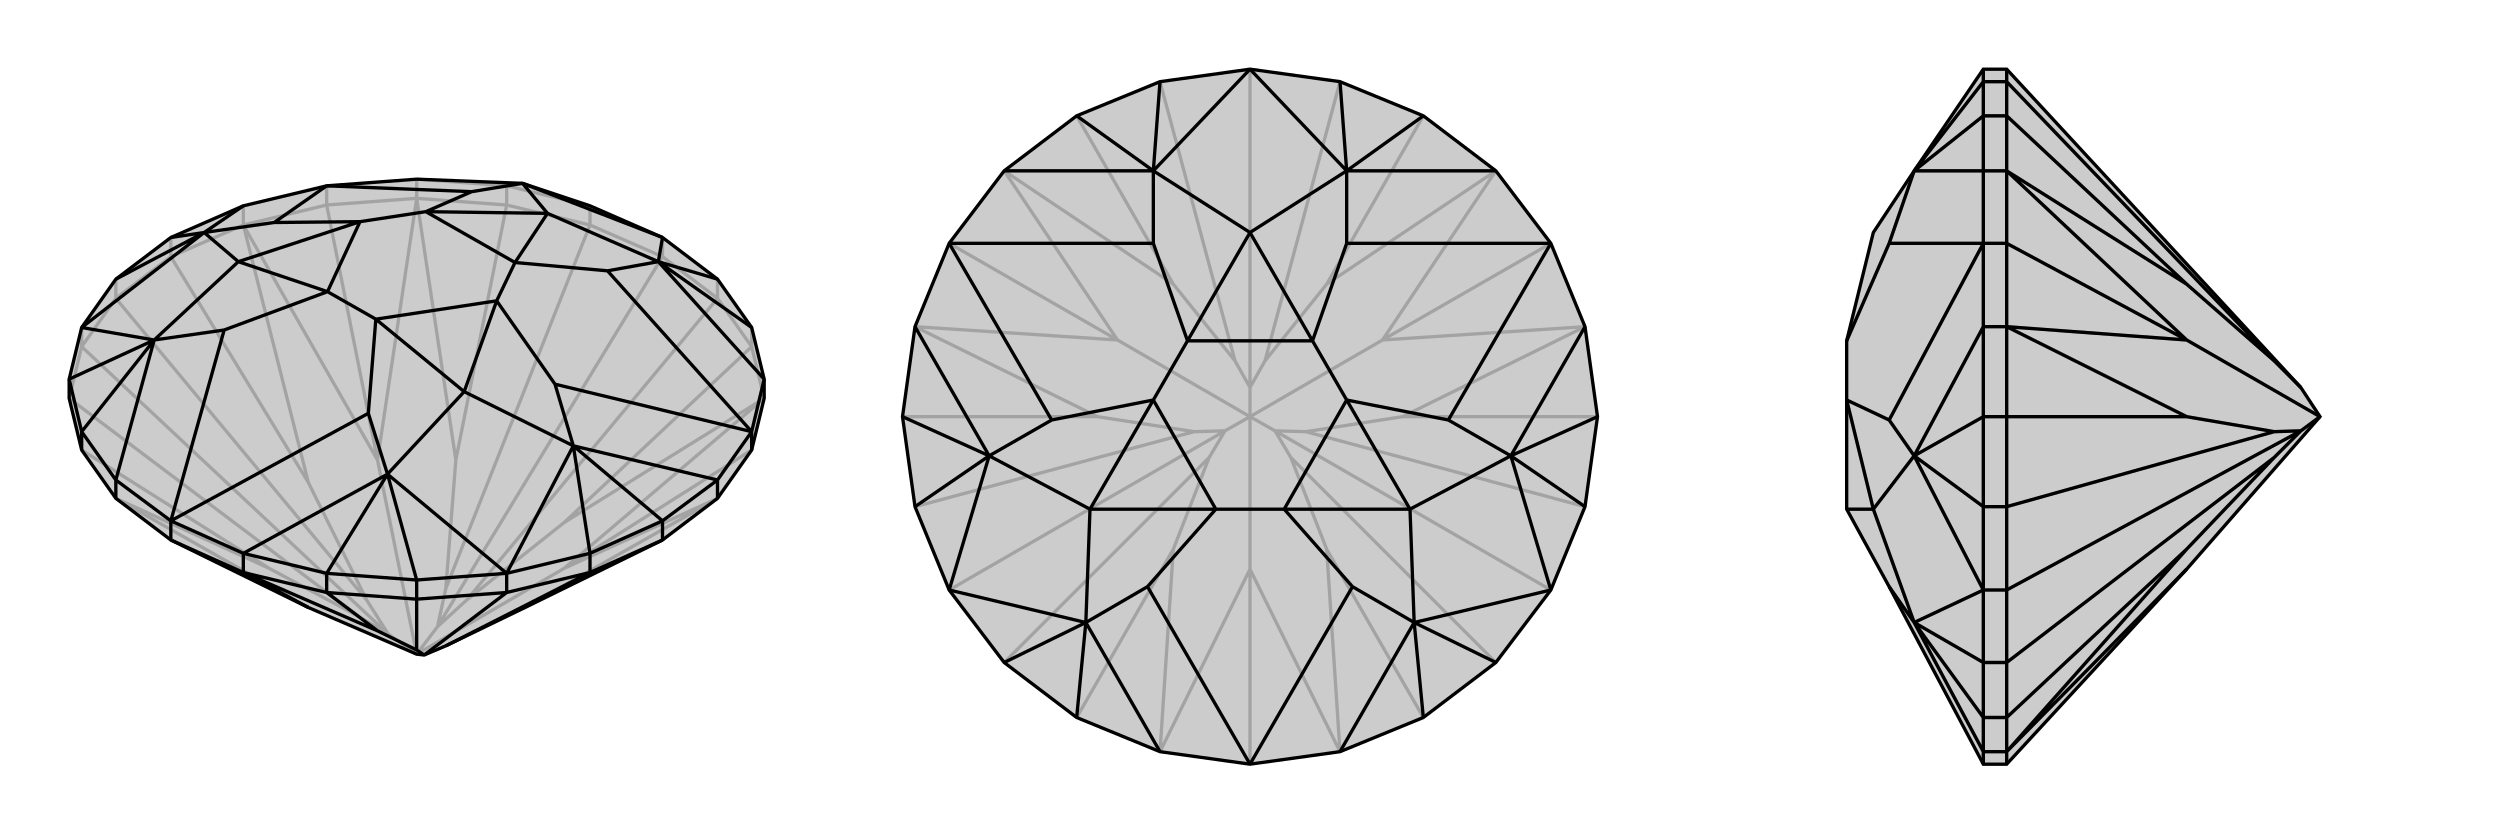 <svg xmlns="http://www.w3.org/2000/svg" viewBox="0 0 3000 1000">
    <g stroke="currentColor" stroke-width="4" fill="none" transform="translate(0 53)">
        <path fill="currentColor" stroke="none" fill-opacity=".2" d="M98,487L139,545L205,595L370,676L500,732L509,733L535,722L630,676L795,595L861,545L902,487L917,425L917,402L902,340L861,282L795,232L708,194L627,167L500,162L392,170L292,194L205,232L139,282L98,340L83,402L83,425z" />
<path stroke-opacity=".2" d="M83,425L431,687M98,363L466,708M139,305L440,667M205,255L370,526M392,193L453,499M608,193L547,499M708,217L535,653M795,255L525,699M861,305L560,667M902,363L677,574M902,487L677,629M98,487L323,629M83,425L98,363M98,363L139,305M98,363L98,340M139,305L205,255M139,305L139,282M205,255L292,217M205,255L205,232M292,217L392,193M292,217L292,194M392,193L500,185M392,193L392,170M500,185L608,193M500,185L500,162M608,193L708,217M608,193L608,170M708,217L795,255M708,217L708,194M795,255L861,305M795,255L795,232M861,305L902,363M861,305L861,282M902,363L917,425M902,363L902,340M431,687L323,629M431,687L466,708M139,545L370,676M139,545L323,629M466,708L440,667M440,667L370,526M292,217L370,526M292,217L453,499M466,708L500,732M500,185L453,499M500,185L547,499M547,499L535,653M535,653L525,699M453,499L500,732M525,699L560,667M560,667L677,574M917,425L677,574M917,425L677,629M525,699L500,732M861,545L677,629M861,545L630,676M500,732L677,629M708,194L608,170M608,170L500,162M608,170L627,167" />
<path d="M98,487L139,545L205,595L370,676L500,732L509,733L535,722L630,676L795,595L861,545L902,487L917,425L917,402L902,340L861,282L795,232L708,194L627,167L500,162L392,170L292,194L205,232L139,282L98,340L83,402L83,425z" />
<path d="M708,634L535,722M608,658L509,733M500,666L500,727M392,658L453,704M902,487L902,465M861,545L861,523M795,595L708,634M795,595L795,572M708,634L608,658M708,634L708,611M608,658L500,666M608,658L608,635M500,666L392,658M500,666L500,643M392,658L292,634M392,658L392,635M292,634L205,595M292,634L292,611M205,595L205,572M98,487L98,465M139,545L139,523M509,733L500,727M500,727L453,704M292,634L453,704M292,634L370,676M708,611L608,635M608,635L500,643M83,402L98,465M83,402L185,355M708,611L795,572M708,611L688,482M861,282L790,261M139,282L245,226M500,643L392,635M500,643L465,516M98,465L139,523M98,465L185,355M795,572L861,523M795,572L688,482M902,340L790,261M205,232L245,226M392,635L292,611M392,635L465,516M292,611L205,572M465,516L292,611M861,523L902,465M861,523L688,482M917,402L902,465M790,261L917,402M292,194L245,226M205,572L139,523M185,355L139,523M608,635L688,482M608,635L465,516M795,232L790,261M795,232L627,167M98,340L185,355M98,340L245,226M185,355L269,343M185,355L286,261M688,482L666,408M688,482L557,417M790,261L729,272M790,261L657,203M627,167L566,177M627,167L657,203M245,226L329,214M245,226L286,261M465,516L442,443M465,516L557,417M557,417L596,308M557,417L451,330M657,203L618,262M657,203L511,201M286,261L393,297M286,261L432,213M902,465L666,408M902,465L729,272M666,408L596,308M729,272L618,262M392,170L566,177M392,170L329,214M566,177L511,201M329,214L432,213M205,572L442,443M205,572L269,343M269,343L393,297M442,443L451,330M596,308L451,330M618,262L511,201M432,213L393,297M596,308L618,262M511,201L432,213M451,330L393,297" />
    </g>
    <g stroke="currentColor" stroke-width="4" fill="none" transform="translate(1000 0)">
        <path fill="currentColor" stroke="none" fill-opacity=".2" d="M861,708L795,795L708,861L608,902L500,917L392,902L292,861L205,795L139,708L98,608L83,500L98,392L139,292L205,205L292,139L392,98L500,83L608,98L708,139L795,205L861,292L902,392L917,500L902,608z" />
<path stroke-opacity=".2" d="M205,795L451,549M139,708L470,517M98,608L433,518M83,500L317,500M139,292L341,408M292,139L408,341M392,98L482,433M500,83L500,465M608,98L518,433M708,139L592,341M861,292L659,408M917,500L683,500M902,608L567,518M861,708L530,517M795,795L549,549M708,861L592,659M500,917L500,683M292,861L408,659M451,549L408,659M451,549L470,517M392,902L500,683M392,902L408,659M470,517L433,518M433,518L317,500M98,392L317,500M98,392L341,408M470,517L500,500M205,205L341,408M205,205L408,341M408,341L482,433M482,433L500,465M341,408L500,500M500,465L518,433M518,433L592,341M795,205L592,341M795,205L659,408M500,465L500,500M902,392L659,408M902,392L683,500M683,500L567,518M567,518L530,517M500,500L659,408M530,517L549,549M549,549L592,659M608,902L592,659M608,902L500,683M500,500L500,683M500,500L530,517" />
<path d="M861,708L795,795L708,861L608,902L500,917L392,902L292,861L205,795L139,708L98,608L83,500L98,392L139,292L205,205L292,139L392,98L500,83L608,98L708,139L795,205L861,292L902,392L917,500L902,608z" />
<path d="M205,795L303,747M902,608L813,547M608,98L616,205M392,98L384,205M98,608L187,547M795,795L697,747M292,861L303,747M917,500L813,547M708,139L616,205M292,139L384,205M83,500L187,547M708,861L697,747M697,747L608,902M902,392L813,547M616,205L795,205M384,205L205,205M98,392L187,547M303,747L392,902M861,708L813,547M861,708L697,747M500,83L616,205M500,83L384,205M139,708L303,747M139,708L187,547M303,747L377,704M303,747L308,611M813,547L738,504M813,547L692,611M616,205L616,292M616,205L500,279M384,205L384,292M384,205L500,279M187,547L262,504M187,547L308,611M697,747L623,704M697,747L692,611M692,611L616,480M692,611L541,611M500,279L575,409M500,279L425,409M308,611L459,611M308,611L384,480M861,292L738,504M861,292L616,292M738,504L616,480M616,292L575,409M139,292L384,292M139,292L262,504M384,292L425,409M262,504L384,480M500,917L623,704M500,917L377,704M377,704L459,611M623,704L541,611M616,480L541,611M575,409L425,409M384,480L459,611M616,480L575,409M425,409L384,480M541,611L459,611" />
    </g>
    <g stroke="currentColor" stroke-width="4" fill="none" transform="translate(2000 0)">
        <path fill="currentColor" stroke="none" fill-opacity=".2" d="M761,465L784,500L624,683L408,917L380,917L267,704L216,611L216,611L216,480L216,409L216,409L248,279L297,205L380,83L408,83z" />
<path stroke-opacity=".2" d="M408,795L729,549M408,708L761,517M408,608L729,518M408,500L624,500M408,292L624,408M408,139L624,341M408,98L729,433M408,861L624,659M408,795L408,861M408,795L408,708M408,795L380,795M408,708L408,608M408,708L380,708M408,608L408,500M408,608L380,608M408,500L408,392M408,500L380,500M408,392L408,292M408,392L380,392M408,292L408,205M408,292L380,292M408,205L408,139M408,205L380,205M408,139L408,98M408,139L380,139M408,98L408,83M408,98L380,98M408,917L408,902M408,861L408,902M408,861L380,861M408,902L380,902M729,549L624,659M729,549L761,517M408,902L624,683M408,902L624,659M761,517L729,518M729,518L624,500M408,392L624,500M408,392L624,408M761,517L784,500M408,205L624,408M408,205L624,341M624,341L729,433M729,433L761,465M624,408L784,500M380,708L380,795M380,83L380,98M380,708L380,608M380,795L380,861M380,795L297,747M380,98L380,139M380,98L297,205M380,608L380,500M380,608L297,547M380,861L380,902M380,861L297,747M380,139L380,205M380,139L297,205M380,500L380,392M380,500L297,547M380,292L380,205M297,205L380,205M380,292L380,392M380,392L297,547M380,917L380,902M297,747L380,902M380,708L297,747M380,708L297,547M297,747L267,704M297,747L248,611M297,205L267,292M297,547L267,504M297,547L248,611M248,611L216,611M248,611L216,480M380,292L267,292M380,292L267,504M267,292L216,409M267,504L216,480" />
<path d="M761,465L784,500L624,683L408,917L380,917L267,704L216,611L216,611L216,480L216,409L216,409L248,279L297,205L380,83L408,83z" />
<path d="M408,98L729,433M408,139L624,341M408,292L624,408M408,500L624,500M408,608L729,518M408,708L761,517M408,795L729,549M408,861L624,659M408,83L408,98M408,98L408,139M408,98L380,98M408,139L408,205M408,139L380,139M408,205L408,292M408,205L380,205M408,292L408,392M408,292L380,292M408,392L408,500M408,392L380,392M408,500L408,608M408,500L380,500M408,608L408,708M408,608L380,608M408,708L408,795M408,708L380,708M408,795L408,861M408,795L380,795M408,861L408,902M408,861L380,861M408,902L408,917M408,902L380,902M761,465L729,433M729,433L624,341M408,205L624,341M408,205L624,408M408,392L624,408M408,392L624,500M624,500L729,518M729,518L761,517M784,500L624,408M761,517L729,549M729,549L624,659M408,902L624,659M408,902L624,683M784,500L761,517M380,608L380,708M380,83L380,98M380,708L380,795M380,608L380,500M380,608L297,547M380,98L380,139M380,98L297,205M380,795L380,861M380,795L297,747M380,500L380,392M380,500L297,547M380,139L380,205M380,139L297,205M380,861L380,902M380,861L297,747M380,902L380,917M297,747L380,902M380,392L380,292M380,392L297,547M380,205L380,292M297,205L380,205M380,708L297,547M380,708L297,747M297,547L267,504M297,547L248,611M297,205L267,292M297,747L267,704M297,747L248,611M248,611L216,480M248,611L216,611M380,292L267,504M380,292L267,292M267,504L216,480M267,292L216,409" />
    </g>
</svg>